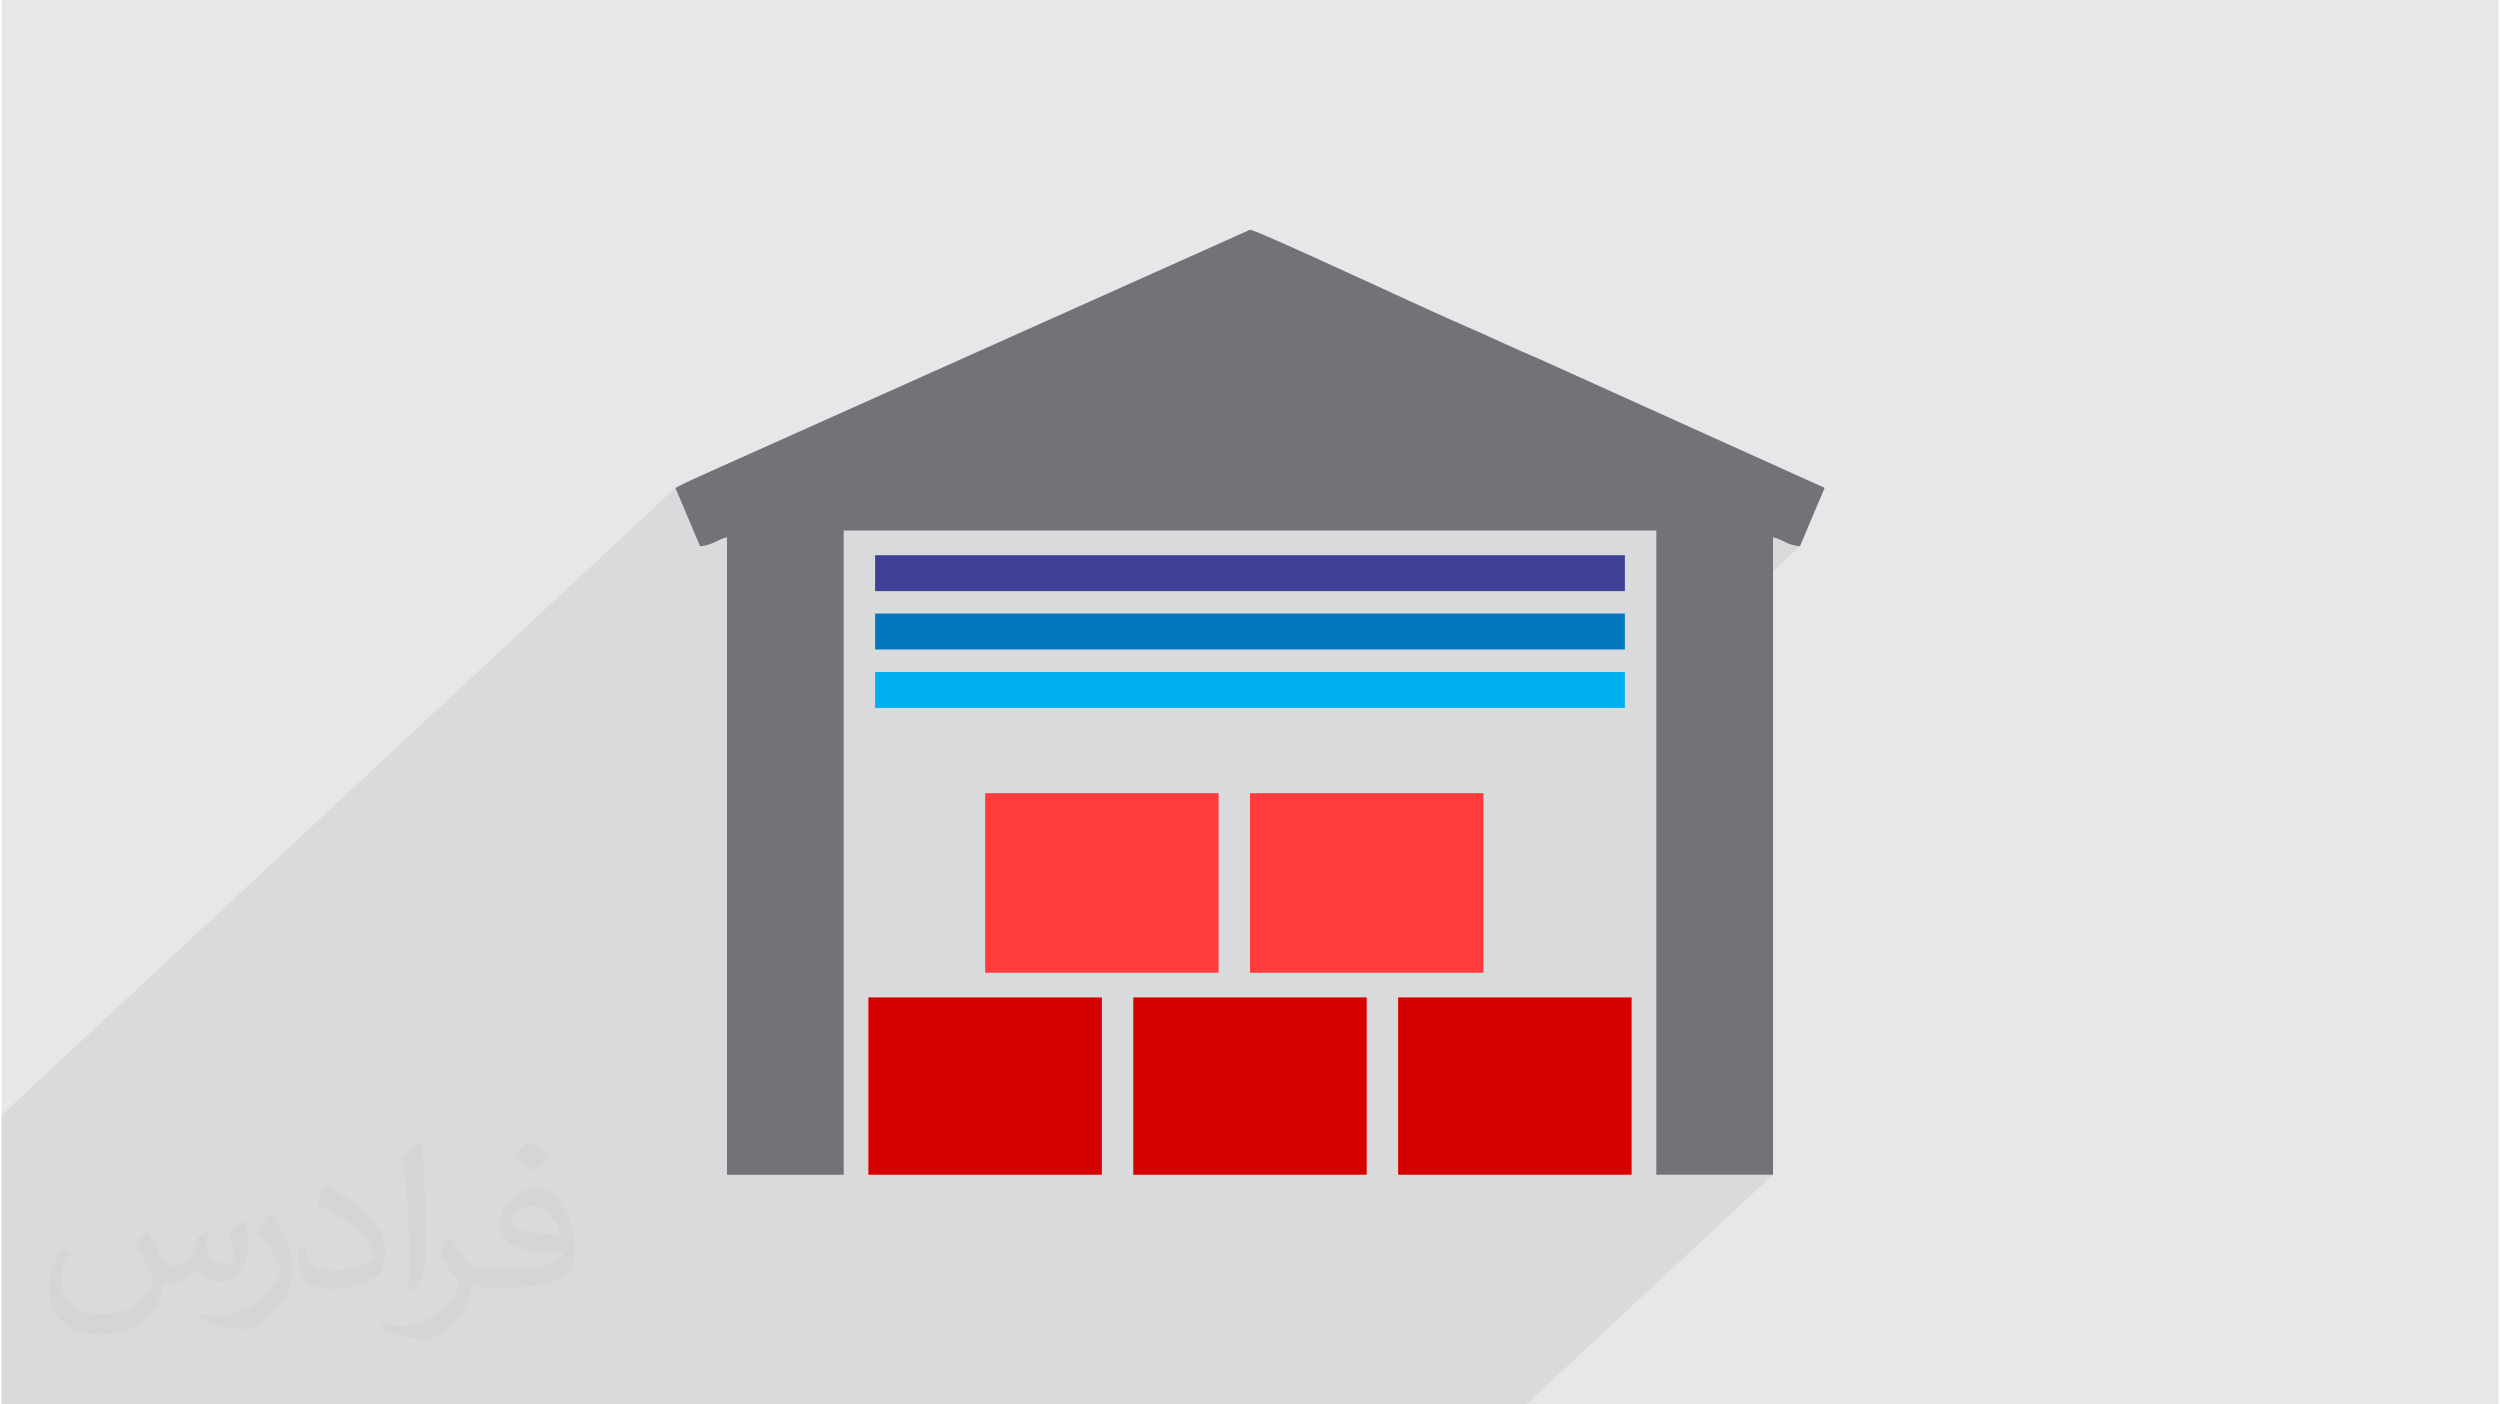 <?xml version="1.0" encoding="UTF-8"?>
<!DOCTYPE svg PUBLIC "-//W3C//DTD SVG 1.0//EN" "http://www.w3.org/TR/2001/REC-SVG-20010904/DTD/svg10.dtd">
<!-- Creator: CorelDRAW 2017 -->
<svg xmlns="http://www.w3.org/2000/svg" xml:space="preserve" width="356px" height="200px" version="1.0" shape-rendering="geometricPrecision" text-rendering="geometricPrecision" image-rendering="optimizeQuality" fill-rule="evenodd" clip-rule="evenodd"
viewBox="0 0 35600 20025"
 xmlns:xlink="http://www.w3.org/1999/xlink">
 <g id="Layer_x0020_1">
  <g id="_2048018056272">
   <path fill="#E6E7E8" d="M0 0l35600 0 0 20025 -35600 0 0 -20025z"/>
   <path fill="#373435" fill-opacity="0.078" d="M12007 7564l-1664 1549 0 -1453 -53 15 -45 18 -41 19 -40 20 -41 18 -46 17 -54 13 -64 8 -352 -832 -9607 8944 0 1159 0 230 0 1453 0 769 0 512 0 2 342 0 550 0 344 0 550 0 2874 0 1465 0 699 0 587 0 1026 0 51 0 353 0 1060 0 306 0 480 0 52 0 448 0 394 0 393 0 195 0 306 0 21 0 121 0 1060 0 838 0 1430 0 448 0 3329 0 352 0 1664 0 3519 -3276 -1664 0 0 -7054 2048 -1907 -64 -8 -54 -13 -46 -17 -41 -18 -40 -20 -41 -19 -45 -18 -53 -15 -1664 1549 0 -1645 -11586 0z"/>
   <g>
    <path fill="#727376" d="M9607 6956l352 832c188,-15 231,-92 384,-128l0 9089 1664 0 0 -9185 11586 0 0 9185 1664 0 0 -9089c153,36 196,113 384,128l352 -832 -4078 -1842c-360,-149 -662,-300 -1020,-453 -569,-243 -2996,-1385 -3095,-1385l-7670 3435c-184,86 -355,156 -523,245z"/>
    <path fill="#FF3B3B" d="M14024 13869l3328 0 0 -2560 -3328 0 0 2560z"/>
    <path fill="#FF3B3B" d="M17800 13869l3328 0 0 -2560 -3328 0 0 2560z"/>
    <path fill="#D60000" d="M12359 16749l3329 0 0 -2528 -3329 0 0 2528z"/>
    <path fill="#D60000" d="M19912 16749l3329 0 0 -2528 -3329 0 0 2528z"/>
    <path fill="#D60000" d="M16136 16749l3328 0 0 -2528 -3328 0 0 2528z"/>
    <path fill="#3E4095" d="M12455 8428l10690 0 0 -512 -10690 0 0 512z"/>
    <path fill="#0077BD" d="M12455 9260l10690 0 0 -512 -10690 0 0 512z"/>
    <path fill="#00AFEF" d="M12455 10093l10690 0 0 -512 -10690 0 0 512z"/>
   </g>
   <path fill="#373435" fill-opacity="0.031" d="M2082 17547c68,104 112,203 155,312 32,64 49,183 199,183 44,0 107,-14 163,-45 63,-33 111,-83 136,-159l60 -202 146 -72 10 10c-20,77 -25,149 -25,206 0,170 146,234 262,234 68,0 129,-34 129,-95 0,-81 -34,-217 -78,-339 68,-68 136,-136 214,-191l12 6c34,144 53,287 53,381 0,93 -41,196 -75,264 -70,132 -194,238 -344,238 -114,0 -241,-58 -328,-163l-5 0c-82,101 -209,193 -412,193l-63 0c-10,134 -39,229 -83,314 -121,237 -480,404 -818,404 -470,0 -706,-272 -706,-633 0,-223 73,-431 185,-578l92 38c-70,134 -117,262 -117,385 0,338 275,499 592,499 294,0 658,-187 724,-404 -25,-237 -114,-348 -250,-565 41,-72 94,-144 160,-221l12 0zm5421 -1274c99,62 196,136 291,221 -53,74 -119,142 -201,202 -95,-77 -190,-143 -287,-213 66,-74 131,-146 197,-210zm51 926c-160,0 -291,105 -291,183 0,168 320,219 703,217 -48,-196 -216,-400 -412,-400zm-359 895c208,0 390,-6 529,-41 155,-39 286,-118 286,-171 0,-15 0,-31 -5,-46 -87,8 -187,8 -274,8 -282,0 -498,-64 -583,-222 -21,-44 -36,-93 -36,-149 0,-152 66,-303 182,-406 97,-85 204,-138 313,-138 197,0 354,158 464,408 60,136 101,293 101,491 0,132 -36,243 -118,326 -153,148 -435,204 -867,204l-196 0 0 0 -51 0c-107,0 -184,-19 -245,-66l-10 0c3,25 5,50 5,72 0,97 -32,221 -97,320 -192,287 -400,410 -580,410 -182,0 -405,-70 -606,-161l36 -70c65,27 155,46 279,46 325,0 752,-314 805,-619 -12,-25 -34,-58 -65,-93 -95,-113 -155,-208 -211,-307 48,-95 92,-171 133,-239l17 -2c139,282 265,445 546,445l44 0 0 0 204 0zm-1408 299c24,-130 26,-276 26,-413l0 -202c0,-377 -48,-926 -87,-1282 68,-75 163,-161 238,-219l22 6c51,450 63,972 63,1452 0,126 -5,250 -17,340 -7,114 -73,201 -214,332l-31 -14zm-1449 -596c7,177 94,318 398,318 189,0 349,-50 526,-135 32,-14 49,-33 49,-49 0,-111 -85,-258 -228,-392 -139,-126 -323,-237 -495,-311 -59,-25 -78,-52 -78,-77 0,-51 68,-158 124,-235l19 -2c197,103 417,256 580,427 148,157 240,316 240,489 0,128 -39,250 -102,361 -216,109 -446,192 -674,192 -277,0 -466,-130 -466,-436 0,-33 0,-84 12,-150l95 0zm-501 -503l172 278c63,103 122,215 122,392l0 227c0,183 -117,379 -306,573 -148,132 -279,188 -400,188 -180,0 -386,-56 -624,-159l27 -70c75,21 162,37 269,37 342,-2 692,-252 852,-557 19,-35 26,-68 26,-90 0,-36 -19,-75 -34,-110 -87,-165 -184,-315 -291,-453 56,-89 112,-174 173,-258l14 2z"/>
  </g>
 </g>
</svg>
